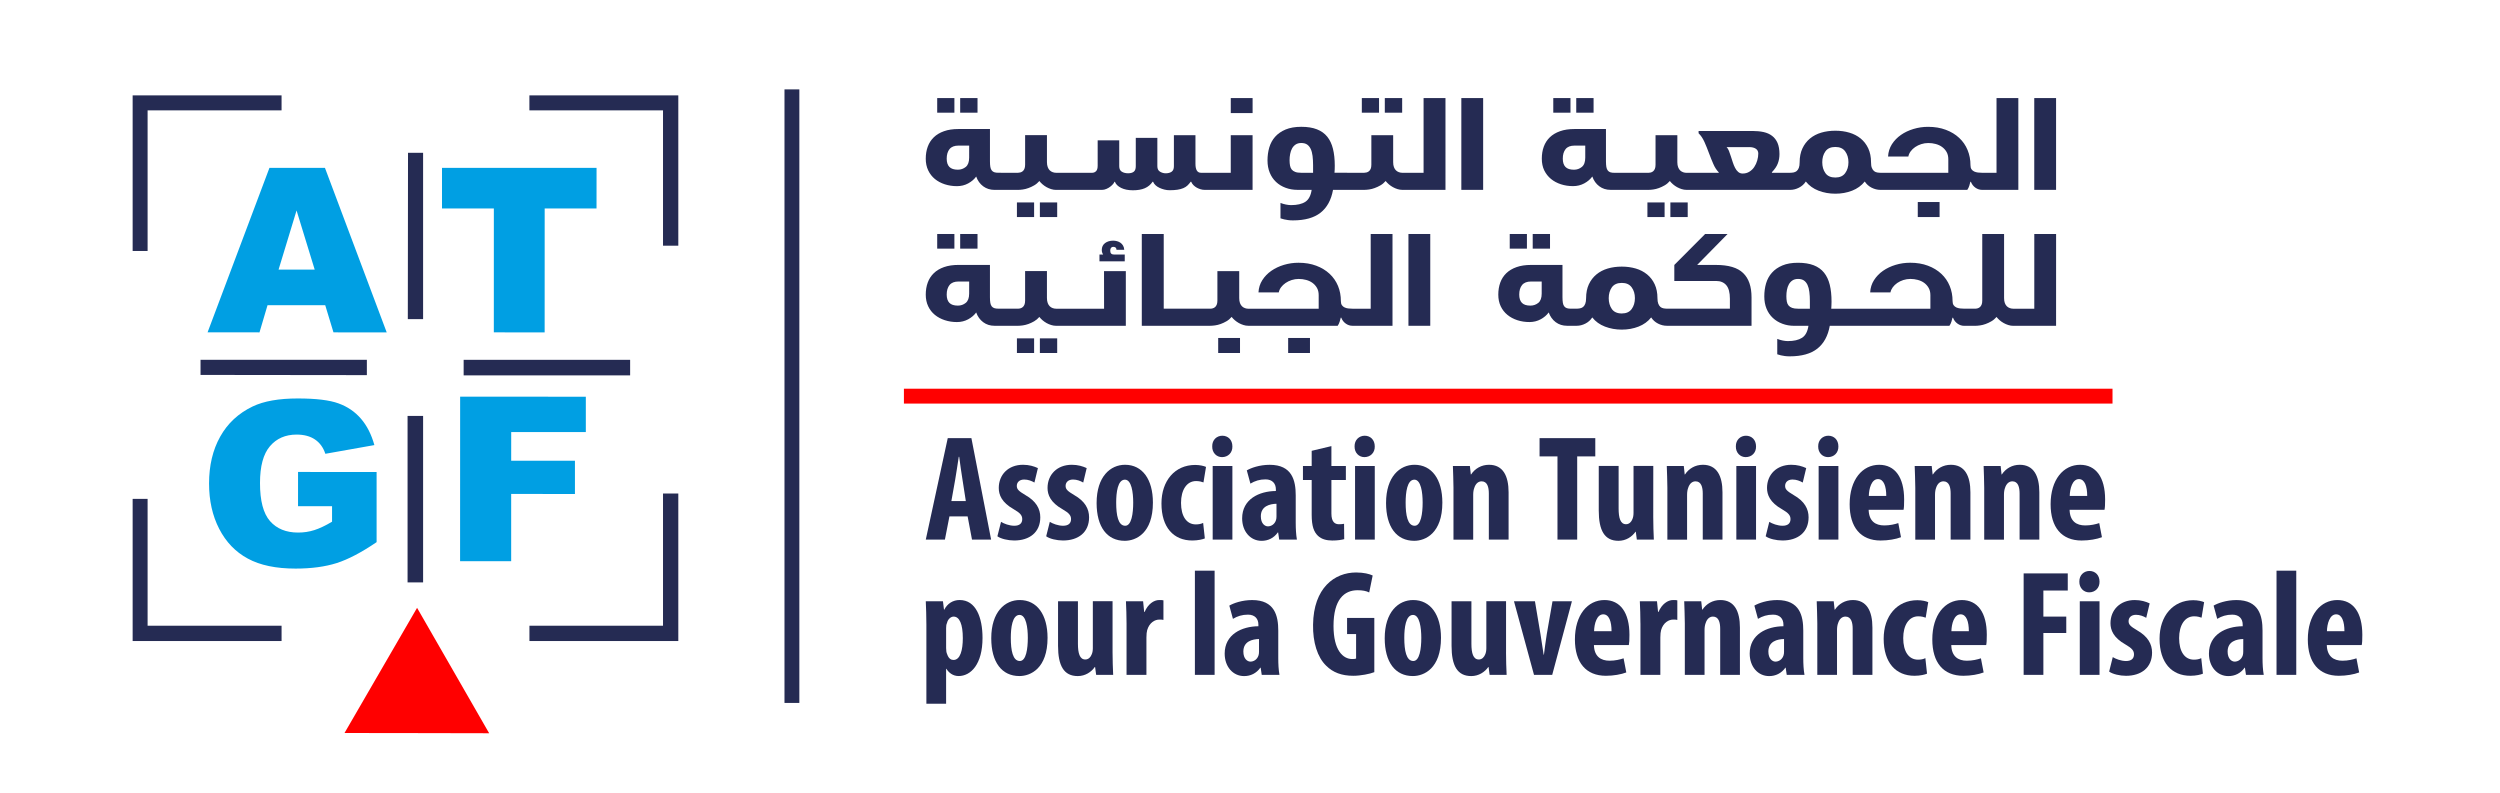 <?xml version="1.0" encoding="UTF-8"?> <!-- Generator: Adobe Illustrator 16.0.0, SVG Export Plug-In . SVG Version: 6.00 Build 0) --> <svg xmlns="http://www.w3.org/2000/svg" xmlns:xlink="http://www.w3.org/1999/xlink" id="Calque_1" x="0px" y="0px" width="386.405px" height="122.575px" viewBox="-31.846 -19.765 386.405 122.575" xml:space="preserve"> <rect x="-31.846" y="-20.765" fill="#FFFFFF" width="386.405" height="123.65"></rect> <g> <rect x="113.01" y="-4.607" fill="#252B53" width="2.658" height="2.26"></rect> <rect x="116.562" y="-4.607" fill="#252B53" width="2.679" height="2.26"></rect> <rect x="128.88" y="11.524" fill="#252B53" width="2.676" height="2.26"></rect> <rect x="125.331" y="11.524" fill="#252B53" width="2.657" height="2.26"></rect> <path fill="#252B53" d="M146.3,8.329h0.078c0.081,0.2,0.208,0.376,0.377,0.535c0.169,0.159,0.375,0.294,0.615,0.406 c0.236,0.111,0.493,0.203,0.764,0.268c0.272,0.067,0.537,0.099,0.805,0.099c0.476,0,0.879-0.03,1.22-0.081 c0.336-0.053,0.629-0.132,0.881-0.238c0.25-0.105,0.466-0.239,0.644-0.406c0.176-0.164,0.345-0.359,0.505-0.585h0.079 c0.082,0.2,0.197,0.372,0.351,0.527c0.152,0.152,0.321,0.28,0.514,0.388c0.191,0.104,0.389,0.188,0.594,0.246 c0.206,0.06,0.4,0.091,0.585,0.091h0.93c0.002,0,0.004,0,0.005,0h6.508V1.127h-3.373v5.814h-3.125 c-0.002,0-0.006-0.001-0.011-0.001h-1.466c-0.57,0-0.854-0.461-0.854-1.389V1.128h-3.332v4.801c0,0.398-0.114,0.679-0.347,0.845 c-0.231,0.163-0.54,0.247-0.922,0.247c-0.304,0-0.594-0.084-0.872-0.247c-0.277-0.166-0.417-0.447-0.417-0.845V1.543h-3.334v4.385 c0,0.399-0.1,0.679-0.305,0.844c-0.207,0.164-0.501,0.246-0.884,0.246c-0.384,0-0.71-0.084-0.972-0.246 c-0.266-0.166-0.396-0.449-0.396-0.844V1.922h-3.333V5.85c0,0.399-0.083,0.68-0.249,0.842c-0.166,0.165-0.368,0.249-0.605,0.249 h-1.289l0,0h-3.393l0,0l0,0h-0.892c-0.172,0-0.343-0.03-0.516-0.091c-0.171-0.06-0.323-0.153-0.457-0.279 c-0.132-0.124-0.237-0.292-0.316-0.505c-0.082-0.212-0.123-0.468-0.123-0.775V1.126h-3.373v4.565c0,0.262-0.037,0.479-0.11,0.646 c-0.072,0.165-0.165,0.289-0.278,0.375c-0.112,0.086-0.231,0.145-0.356,0.177c-0.125,0.032-0.241,0.05-0.348,0.05h-2.647 c-0.002,0-0.007-0.001-0.01-0.001h-0.358c-0.267,0-0.478-0.025-0.645-0.078c-0.166-0.052-0.3-0.146-0.405-0.28 c-0.106-0.133-0.178-0.314-0.219-0.542c-0.039-0.231-0.059-0.52-0.059-0.861v-5h-4.863c-0.859,0-1.606,0.109-2.241,0.338 c-0.637,0.224-1.162,0.539-1.577,0.941c-0.418,0.406-0.729,0.886-0.935,1.451c-0.205,0.562-0.307,1.179-0.307,1.854 c0,0.673,0.124,1.276,0.376,1.802c0.25,0.532,0.595,0.972,1.032,1.333c0.438,0.359,0.95,0.632,1.539,0.824 c0.588,0.19,1.214,0.286,1.873,0.286c0.636,0,1.214-0.141,1.737-0.425c0.521-0.283,0.936-0.639,1.239-1.061 c0.224,0.635,0.585,1.137,1.081,1.507c0.498,0.368,1.082,0.556,1.758,0.556h0.972l0,0l0,0h2.657c0.212,0,0.458-0.021,0.733-0.06 c0.278-0.037,0.566-0.112,0.864-0.22c0.298-0.104,0.595-0.245,0.894-0.417c0.298-0.171,0.565-0.397,0.805-0.674 c0.132,0.17,0.293,0.341,0.485,0.507c0.191,0.165,0.4,0.311,0.623,0.438c0.227,0.126,0.466,0.229,0.715,0.307 c0.252,0.078,0.502,0.12,0.752,0.12h0.893l0,0l0,0h3.393l0,0h2.776c0.25,0,0.493-0.048,0.722-0.151 c0.231-0.098,0.437-0.219,0.614-0.359c0.177-0.138,0.323-0.276,0.436-0.414c0.113-0.138,0.174-0.249,0.188-0.328h0.079 c0.145,0.383,0.466,0.698,0.961,0.945c0.498,0.244,1.103,0.367,1.816,0.367c0.738,0,1.354-0.104,1.844-0.318 C145.6,9.11,145.995,8.778,146.3,8.329z M117.949,4.597c0,0.675-0.175,1.154-0.525,1.44c-0.35,0.281-0.757,0.426-1.218,0.426 c-0.596,0-1.032-0.144-1.31-0.424c-0.278-0.286-0.418-0.713-0.418-1.282c0-0.62,0.146-1.114,0.437-1.477 c0.292-0.363,0.755-0.543,1.389-0.543h1.647L117.949,4.597L117.949,4.597L117.949,4.597z"></path> <rect x="158.385" y="-4.607" fill="#252B53" width="3.373" height="2.32"></rect> <rect x="178.64" y="-4.607" fill="#252B53" width="2.66" height="2.26"></rect> <rect x="182.193" y="-4.607" fill="#252B53" width="2.682" height="2.26"></rect> <path fill="#252B53" d="M188.185-4.607V6.941h-2.399h-0.019h-0.875c-0.171,0-0.343-0.03-0.517-0.091 c-0.171-0.06-0.32-0.153-0.455-0.279c-0.135-0.124-0.238-0.292-0.318-0.505c-0.083-0.213-0.118-0.468-0.118-0.775V1.127h-3.371 v4.564c0,0.264-0.034,0.479-0.106,0.647c-0.075,0.164-0.165,0.289-0.28,0.375c-0.116,0.086-0.236,0.145-0.356,0.177 c-0.127,0.032-0.241,0.049-0.35,0.049h-2.647c-0.004,0-0.006-0.001-0.012-0.001h-1.946c0.02-0.224,0.027-0.4,0.032-0.526 c0.009-0.124,0.011-0.313,0.011-0.565c0-0.991-0.093-1.862-0.279-2.608c-0.184-0.747-0.477-1.372-0.884-1.875 c-0.403-0.502-0.935-0.883-1.596-1.14c-0.661-0.26-1.465-0.389-2.42-0.389c-0.952,0-1.759,0.143-2.421,0.417 c-0.658,0.279-1.198,0.65-1.617,1.122c-0.416,0.468-0.714,1.017-0.903,1.646c-0.185,0.629-0.277,1.3-0.277,2.015 c0,0.704,0.117,1.333,0.348,1.896c0.231,0.562,0.555,1.038,0.971,1.428c0.417,0.393,0.909,0.692,1.478,0.902 c0.569,0.214,1.181,0.32,1.845,0.32h2.183c-0.134,0.898-0.464,1.518-0.986,1.854c-0.53,0.339-1.267,0.505-2.206,0.504 c-0.223,0-0.485-0.03-0.782-0.089c-0.299-0.059-0.58-0.143-0.845-0.248v2.38c0.173,0.053,0.359,0.106,0.56,0.161 c0.172,0.039,0.369,0.074,0.602,0.108c0.231,0.032,0.488,0.049,0.766,0.049c1.84,0,3.263-0.397,4.264-1.189 c1.007-0.794,1.647-1.968,1.929-3.53h2.179h0.003h2.66c0.214,0,0.455-0.022,0.733-0.06c0.276-0.037,0.566-0.111,0.858-0.22 c0.3-0.105,0.598-0.245,0.896-0.417c0.299-0.17,0.568-0.397,0.804-0.674c0.133,0.17,0.296,0.34,0.486,0.507 c0.189,0.165,0.401,0.311,0.626,0.437c0.224,0.127,0.463,0.229,0.712,0.307c0.253,0.08,0.506,0.12,0.752,0.12h0.877h0.018h5.777 V-4.607H188.185L188.185-4.607z M171.105,6.94h-1.826c-0.384,0-0.692-0.041-0.923-0.129c-0.23-0.085-0.411-0.207-0.545-0.365 c-0.13-0.159-0.219-0.362-0.267-0.605c-0.044-0.245-0.072-0.528-0.072-0.845c0-0.329,0.028-0.655,0.093-0.97 c0.059-0.32,0.158-0.602,0.297-0.854c0.14-0.25,0.322-0.453,0.556-0.605c0.234-0.152,0.519-0.229,0.861-0.229 c0.371,0,0.669,0.079,0.904,0.236c0.23,0.159,0.417,0.389,0.558,0.687c0.139,0.297,0.232,0.656,0.287,1.082 c0.049,0.421,0.079,0.897,0.079,1.428v1.17L171.105,6.94L171.105,6.94L171.105,6.94z"></path> <rect x="194.021" y="-4.607" fill="#252B53" width="3.371" height="14.187"></rect> <path fill="#252B53" d="M207.876,7.892c0.433,0.356,0.946,0.632,1.536,0.824c0.588,0.192,1.214,0.286,1.872,0.286 c0.638,0,1.213-0.142,1.735-0.424c0.524-0.283,0.938-0.638,1.246-1.062c0.22,0.637,0.581,1.139,1.078,1.509 c0.494,0.37,1.084,0.556,1.757,0.556h0.97c0,0,0,0,0.005,0l0,0h2.224h2.658c0.208,0,0.457-0.021,0.732-0.06 c0.276-0.038,0.564-0.111,0.863-0.22c0.297-0.108,0.592-0.244,0.891-0.417c0.303-0.172,0.564-0.399,0.806-0.674 c0.131,0.169,0.293,0.341,0.484,0.507c0.193,0.165,0.401,0.311,0.624,0.438c0.226,0.124,0.464,0.228,0.716,0.307 c0.251,0.08,0.502,0.119,0.755,0.119h0.893h14.625l0,0h0.004h0.516c0.446,0,0.895-0.112,1.335-0.338 c0.446-0.226,0.799-0.541,1.062-0.954c0.508,0.635,1.156,1.106,1.965,1.418c0.805,0.311,1.675,0.467,2.6,0.467 c0.924,0,1.788-0.154,2.59-0.467c0.796-0.312,1.451-0.785,1.955-1.418c0.264,0.411,0.615,0.727,1.058,0.954 c0.441,0.223,0.896,0.338,1.357,0.338h0.512c0.003,0,0.005,0.001,0.007,0.001h12.912c0.134-0.187,0.241-0.406,0.318-0.657 c0.082-0.251,0.135-0.45,0.159-0.594h0.082c0.146,0.383,0.377,0.687,0.695,0.911c0.319,0.223,0.662,0.339,1.031,0.339h0.418 c0.002,0,0.002,0,0.007,0h5.182V-4.607h-3.371V6.941h-1.837c-0.003,0-0.003,0-0.006,0h-0.395c-0.211,0-0.42-0.013-0.634-0.039 c-0.215-0.025-0.404-0.081-0.578-0.159c-0.168-0.077-0.309-0.194-0.416-0.344c-0.106-0.153-0.159-0.361-0.159-0.625 c0-0.846-0.149-1.631-0.449-2.351c-0.294-0.722-0.729-1.346-1.298-1.875c-0.568-0.53-1.254-0.947-2.063-1.25 c-0.806-0.304-1.721-0.46-2.741-0.46c-0.777,0-1.53,0.11-2.26,0.331c-0.725,0.219-1.377,0.527-1.941,0.923 c-0.568,0.398-1.031,0.878-1.393,1.437c-0.354,0.564-0.555,1.194-0.594,1.895h3.136c0.053-0.279,0.169-0.542,0.357-0.794 c0.184-0.253,0.416-0.472,0.695-0.664c0.281-0.192,0.594-0.344,0.945-0.456c0.348-0.112,0.711-0.169,1.079-0.169 c0.397,0,0.78,0.047,1.153,0.149c0.37,0.099,0.702,0.252,0.981,0.457c0.284,0.206,0.517,0.462,0.698,0.775 c0.177,0.311,0.268,0.685,0.268,1.121v2.101h-9.98l0,0l0,0h-0.377c-0.222,0-0.434-0.017-0.623-0.048 c-0.192-0.033-0.359-0.104-0.497-0.219c-0.14-0.114-0.251-0.278-0.34-0.497c-0.09-0.217-0.126-0.505-0.126-0.862 c0-0.821-0.146-1.534-0.427-2.144c-0.285-0.609-0.674-1.117-1.171-1.529c-0.5-0.407-1.085-0.713-1.757-0.91 c-0.676-0.2-1.395-0.297-2.162-0.297c-0.777,0-1.505,0.098-2.176,0.297c-0.666,0.197-1.25,0.501-1.745,0.91 c-0.493,0.41-0.882,0.918-1.167,1.529c-0.285,0.609-0.429,1.322-0.429,2.144c0,0.356-0.04,0.645-0.126,0.862 c-0.087,0.219-0.201,0.383-0.338,0.497c-0.138,0.111-0.309,0.183-0.506,0.219c-0.199,0.031-0.405,0.048-0.617,0.048h-0.368 c-0.002,0-0.006-0.001-0.008-0.001h-2.323V6.847c0.446-0.462,0.758-0.918,0.919-1.367c0.17-0.45,0.249-0.927,0.249-1.43 c0-0.687-0.102-1.256-0.297-1.717c-0.199-0.456-0.479-0.824-0.846-1.1c-0.363-0.277-0.801-0.474-1.307-0.586 c-0.512-0.111-1.075-0.167-1.697-0.167h-8.354v0.354c0.358,0.344,0.655,0.789,0.904,1.341c0.24,0.547,0.478,1.117,0.691,1.706 c0.22,0.589,0.445,1.151,0.678,1.686c0.23,0.536,0.511,0.97,0.843,1.301v0.077h-4.089c-0.008,0-0.008,0.001-0.013,0.001h-0.886 c-0.171,0-0.343-0.029-0.519-0.091c-0.17-0.06-0.323-0.153-0.457-0.278c-0.131-0.125-0.232-0.292-0.316-0.506 c-0.077-0.212-0.12-0.468-0.12-0.774V1.134h-3.371v4.565c0,0.265-0.035,0.479-0.108,0.646c-0.074,0.163-0.164,0.289-0.279,0.376 c-0.111,0.085-0.232,0.144-0.355,0.177c-0.125,0.031-0.237,0.048-0.348,0.048h-2.656h-2.216c-0.007,0-0.01-0.001-0.012-0.001h-0.36 c-0.264,0-0.475-0.024-0.643-0.077c-0.166-0.054-0.3-0.146-0.405-0.28c-0.104-0.134-0.178-0.313-0.221-0.543 c-0.037-0.231-0.06-0.519-0.06-0.862V0.177h-4.859c-0.857,0-1.605,0.109-2.24,0.338c-0.638,0.225-1.162,0.539-1.579,0.941 c-0.419,0.406-0.727,0.886-0.933,1.451c-0.207,0.562-0.304,1.179-0.304,1.855c0,0.673,0.123,1.276,0.374,1.802 C207.094,7.093,207.439,7.533,207.876,7.892z M250.291,3.635c0.323-0.456,0.837-0.685,1.535-0.685c0.69,0,1.197,0.227,1.527,0.685 c0.333,0.458,0.501,1.016,0.501,1.677c0,0.661-0.168,1.221-0.501,1.676c-0.33,0.458-0.84,0.685-1.527,0.685 c-0.702,0-1.212-0.227-1.535-0.685c-0.324-0.455-0.485-1.015-0.485-1.676C249.805,4.651,249.966,4.093,250.291,3.635z M238.514,2.971c0.436,0,0.778,0.088,1.03,0.257c0.252,0.173,0.374,0.418,0.374,0.735c0,0.343-0.051,0.703-0.159,1.07 c-0.103,0.372-0.26,0.708-0.459,1.005c-0.193,0.298-0.444,0.54-0.756,0.734c-0.304,0.192-0.649,0.285-1.047,0.285 c-0.267,0-0.494-0.083-0.684-0.246c-0.191-0.165-0.356-0.376-0.485-0.636c-0.134-0.257-0.249-0.541-0.352-0.854 c-0.096-0.31-0.199-0.616-0.297-0.92s-0.197-0.587-0.295-0.843c-0.102-0.257-0.224-0.451-0.369-0.586h3.499L238.514,2.971 L238.514,2.971z M210.137,3.281c0.289-0.363,0.753-0.543,1.387-0.543h1.65V4.6c0,0.675-0.176,1.154-0.531,1.441 c-0.346,0.28-0.753,0.425-1.216,0.425c-0.594,0-1.032-0.141-1.307-0.424c-0.28-0.285-0.418-0.713-0.418-1.281 C209.699,4.137,209.845,3.643,210.137,3.281z"></path> <rect x="208.232" y="-4.607" fill="#252B53" width="2.659" height="2.26"></rect> <rect x="211.782" y="-4.607" fill="#252B53" width="2.678" height="2.26"></rect> <rect x="226.331" y="11.524" fill="#252B53" width="2.678" height="2.26"></rect> <rect x="222.782" y="11.524" fill="#252B53" width="2.655" height="2.26"></rect> <rect x="264.568" y="11.461" fill="#252B53" width="3.371" height="2.322"></rect> <rect x="282.573" y="-4.607" fill="#252B53" width="3.372" height="14.187"></rect> <rect x="116.562" y="16.401" fill="#252B53" width="2.679" height="2.264"></rect> <rect x="113.01" y="16.401" fill="#252B53" width="2.658" height="2.264"></rect> <rect x="125.331" y="32.533" fill="#252B53" width="2.657" height="2.262"></rect> <rect x="128.88" y="32.533" fill="#252B53" width="2.676" height="2.262"></rect> <path fill="#252B53" d="M138.802,27.949h-3.134l0,0h-3.392l0,0l0,0h-0.894c-0.171,0-0.343-0.03-0.516-0.09 c-0.171-0.059-0.321-0.153-0.456-0.28c-0.132-0.123-0.237-0.295-0.317-0.507c-0.08-0.211-0.122-0.468-0.122-0.774v-4.166h-3.374 v4.565c0,0.264-0.037,0.48-0.109,0.645c-0.072,0.168-0.165,0.292-0.278,0.376c-0.113,0.087-0.231,0.147-0.355,0.178 c-0.127,0.034-0.241,0.048-0.35,0.048h-2.657l0,0l0,0h-0.357c-0.267,0-0.479-0.026-0.645-0.077 c-0.167-0.053-0.301-0.15-0.407-0.279c-0.106-0.132-0.178-0.314-0.219-0.547c-0.039-0.23-0.058-0.518-0.058-0.86v-5h-4.862 c-0.859,0-1.605,0.112-2.242,0.338c-0.636,0.226-1.162,0.539-1.576,0.943c-0.419,0.405-0.729,0.884-0.935,1.449 c-0.205,0.562-0.307,1.183-0.307,1.857c0,0.673,0.124,1.275,0.375,1.802c0.25,0.529,0.596,0.973,1.033,1.329 c0.438,0.359,0.95,0.633,1.538,0.825c0.588,0.193,1.213,0.289,1.873,0.289c0.636,0,1.215-0.144,1.737-0.427 c0.521-0.283,0.936-0.639,1.239-1.06c0.224,0.633,0.585,1.134,1.082,1.506c0.497,0.372,1.082,0.557,1.757,0.557h0.971l0,0l0,0 h2.657c0.213,0,0.459-0.022,0.734-0.06c0.278-0.037,0.566-0.11,0.864-0.217s0.595-0.245,0.894-0.417 c0.298-0.173,0.564-0.397,0.804-0.675c0.133,0.169,0.294,0.344,0.485,0.506c0.192,0.166,0.402,0.31,0.625,0.438 c0.225,0.123,0.464,0.228,0.715,0.304c0.252,0.082,0.502,0.121,0.751,0.121h0.892l0,0l0,0h3.385c0.003,0,0.004,0.001,0.007,0.001 h6.506v-8.452h-3.371L138.802,27.949L138.802,27.949L138.802,27.949z M117.949,25.609c0,0.674-0.175,1.153-0.525,1.439 c-0.35,0.282-0.757,0.423-1.218,0.423c-0.596,0-1.032-0.139-1.31-0.423c-0.278-0.284-0.418-0.713-0.418-1.278 c0-0.624,0.146-1.115,0.437-1.478c0.292-0.364,0.755-0.545,1.389-0.545h1.647L117.949,25.609L117.949,25.609L117.949,25.609z"></path> <path fill="#252B53" d="M138.089,19.576v1.051h3.908v-1.051h-1.667c-0.385,0-0.576-0.198-0.576-0.596 c0-0.197,0.043-0.344,0.129-0.445c0.083-0.098,0.195-0.148,0.326-0.148c0.146,0,0.263,0.032,0.357,0.098 c0.094,0.068,0.147,0.187,0.159,0.358h1.194c-0.018-0.25-0.074-0.466-0.182-0.645c-0.104-0.176-0.237-0.326-0.394-0.436 c-0.163-0.113-0.339-0.197-0.535-0.249c-0.2-0.053-0.398-0.082-0.597-0.082c-0.501,0-0.921,0.126-1.257,0.376 c-0.337,0.254-0.507,0.609-0.507,1.074c0,0.144,0.024,0.281,0.067,0.406c0.047,0.124,0.089,0.211,0.129,0.249v0.037h-0.556V19.576 L138.089,19.576z"></path> <rect x="156.44" y="32.473" fill="#252B53" width="3.373" height="2.322"></rect> <rect x="167.254" y="32.473" fill="#252B53" width="3.372" height="2.322"></rect> <path fill="#252B53" d="M180.008,27.949h-2.399h-0.021h-0.399c-0.212,0-0.42-0.012-0.635-0.037 c-0.21-0.025-0.405-0.079-0.574-0.159c-0.172-0.08-0.312-0.193-0.418-0.346c-0.105-0.153-0.158-0.359-0.158-0.625 c0-0.847-0.147-1.632-0.444-2.352c-0.3-0.718-0.731-1.346-1.302-1.875c-0.57-0.529-1.253-0.947-2.063-1.25 c-0.805-0.305-1.723-0.459-2.741-0.459c-0.779,0-1.529,0.11-2.26,0.327c-0.729,0.219-1.379,0.529-1.948,0.925 c-0.568,0.396-1.029,0.876-1.387,1.437c-0.361,0.564-0.558,1.194-0.593,1.898h3.135c0.054-0.281,0.17-0.542,0.353-0.795 c0.187-0.251,0.423-0.471,0.7-0.665c0.276-0.189,0.591-0.343,0.942-0.455c0.351-0.112,0.713-0.169,1.082-0.169 c0.398,0,0.777,0.048,1.152,0.15c0.368,0.099,0.696,0.25,0.979,0.456c0.284,0.205,0.517,0.464,0.696,0.776 c0.177,0.311,0.267,0.685,0.267,1.121v2.101h-9.978h-0.896c-0.172,0-0.341-0.03-0.516-0.09c-0.172-0.059-0.323-0.153-0.457-0.279 c-0.13-0.124-0.237-0.294-0.319-0.508c-0.078-0.212-0.116-0.467-0.116-0.773v-4.166h-3.373v4.564c0,0.263-0.038,0.479-0.11,0.643 c-0.072,0.168-0.167,0.293-0.276,0.376c-0.114,0.088-0.233,0.147-0.36,0.178c-0.124,0.034-0.238,0.048-0.345,0.048h-2.66h-3.393 h-1.151V16.401h-3.39v14.186h4.543h3.391h0.002h2.658c0.21,0,0.456-0.02,0.734-0.06c0.277-0.036,0.566-0.109,0.862-0.217 c0.297-0.105,0.594-0.245,0.892-0.417c0.3-0.171,0.565-0.398,0.804-0.676c0.134,0.172,0.295,0.344,0.488,0.509 c0.192,0.164,0.401,0.309,0.623,0.437c0.227,0.125,0.465,0.229,0.714,0.304c0.251,0.082,0.502,0.12,0.754,0.12h0.886 c0.003,0,0.006,0.001,0.009,0.001h12.917c0.133-0.187,0.234-0.402,0.313-0.656c0.083-0.25,0.136-0.449,0.163-0.594h0.078 c0.147,0.382,0.375,0.687,0.697,0.911c0.317,0.226,0.658,0.339,1.03,0.339h0.396h0.021h5.776V16.403h-3.371V27.95L180.008,27.949 L180.008,27.949L180.008,27.949z"></path> <rect x="185.846" y="16.401" fill="#252B53" width="3.372" height="14.188"></rect> <rect x="205.053" y="16.401" fill="#252B53" width="2.675" height="2.264"></rect> <rect x="201.501" y="16.401" fill="#252B53" width="2.657" height="2.264"></rect> <path fill="#252B53" d="M233.387,21.185h-2.918l4.701-4.782h-3.468l-4.763,4.782v2.478h6.468c0.67,0,1.197,0.22,1.567,0.655 c0.37,0.438,0.556,1.131,0.556,2.083v1.547h-9.227h-0.02h-0.357c-0.225,0-0.433-0.016-0.625-0.048 c-0.191-0.031-0.36-0.104-0.501-0.217c-0.136-0.112-0.246-0.28-0.336-0.498c-0.087-0.219-0.13-0.507-0.13-0.862 c0-0.819-0.143-1.534-0.425-2.143c-0.28-0.61-0.673-1.118-1.171-1.529c-0.497-0.406-1.081-0.715-1.753-0.912 c-0.676-0.197-1.397-0.296-2.164-0.296c-0.779,0-1.506,0.098-2.174,0.296c-0.669,0.198-1.251,0.504-1.744,0.912 c-0.494,0.409-0.887,0.918-1.172,1.529c-0.28,0.607-0.426,1.323-0.426,2.143c0,0.355-0.044,0.643-0.129,0.862 c-0.086,0.218-0.196,0.384-0.337,0.498c-0.135,0.108-0.308,0.182-0.503,0.217c-0.202,0.034-0.407,0.048-0.617,0.048h-0.377h-0.358 c-0.265,0-0.479-0.026-0.645-0.078c-0.168-0.053-0.302-0.151-0.406-0.28c-0.109-0.132-0.18-0.314-0.22-0.544 c-0.037-0.232-0.06-0.52-0.06-0.863v-5h-4.862c-0.858,0-1.604,0.112-2.239,0.338c-0.638,0.226-1.163,0.539-1.581,0.942 c-0.417,0.406-0.725,0.883-0.932,1.448c-0.204,0.563-0.306,1.183-0.306,1.857c0,0.673,0.123,1.276,0.374,1.802 c0.252,0.529,0.598,0.972,1.036,1.329c0.435,0.359,0.944,0.633,1.534,0.826c0.588,0.192,1.214,0.287,1.876,0.287 c0.634,0,1.213-0.144,1.73-0.427c0.526-0.283,0.938-0.639,1.243-1.06c0.225,0.633,0.586,1.134,1.08,1.506 c0.5,0.372,1.084,0.557,1.759,0.557h0.974h0.517c0.447,0,0.896-0.109,1.34-0.338c0.442-0.226,0.797-0.541,1.061-0.953 c0.5,0.636,1.153,1.107,1.964,1.418c0.81,0.311,1.672,0.467,2.598,0.467c0.928,0,1.793-0.155,2.591-0.467 c0.8-0.312,1.452-0.782,1.954-1.418c0.266,0.411,0.615,0.726,1.06,0.953c0.442,0.226,0.898,0.338,1.359,0.338h0.485 c0.007,0,0.007,0.001,0.01,0.001h12.598v-4.387c0-1.679-0.43-2.935-1.3-3.767C236.715,21.6,235.317,21.185,233.387,21.185z M206.441,25.609c0,0.674-0.175,1.153-0.522,1.439c-0.354,0.282-0.762,0.423-1.222,0.423c-0.594,0-1.033-0.139-1.31-0.423 c-0.277-0.284-0.418-0.713-0.418-1.278c0-0.624,0.146-1.115,0.438-1.478s0.754-0.545,1.387-0.545h1.648L206.441,25.609 L206.441,25.609z M220.349,28c-0.33,0.455-0.836,0.685-1.526,0.685c-0.701,0-1.215-0.23-1.539-0.685 c-0.318-0.457-0.483-1.016-0.483-1.679c0-0.662,0.166-1.221,0.483-1.675c0.324-0.456,0.84-0.685,1.539-0.685 c0.69,0,1.196,0.229,1.526,0.685c0.333,0.455,0.5,1.014,0.5,1.675C220.848,26.985,220.682,27.544,220.349,28z"></path> <path fill="#252B53" d="M282.573,27.949h-2.4h-0.021h-0.837c-0.167,0-0.345-0.03-0.514-0.09c-0.172-0.059-0.323-0.153-0.458-0.278 c-0.132-0.125-0.237-0.297-0.319-0.508c-0.078-0.21-0.116-0.467-0.116-0.773v-9.9h-3.373v10.297c0,0.265-0.033,0.48-0.108,0.645 c-0.074,0.168-0.167,0.293-0.276,0.376c-0.114,0.089-0.234,0.147-0.356,0.178c-0.127,0.035-0.244,0.048-0.35,0.048h-1.29h-0.002 l0,0h-0.415c-0.215,0-0.423-0.011-0.635-0.038c-0.215-0.024-0.406-0.079-0.58-0.157c-0.171-0.08-0.307-0.193-0.415-0.347 c-0.104-0.153-0.16-0.359-0.16-0.626c0-0.844-0.15-1.631-0.447-2.349c-0.296-0.718-0.728-1.346-1.298-1.875 c-0.567-0.529-1.255-0.947-2.064-1.25c-0.807-0.305-1.719-0.459-2.739-0.459c-0.777,0-1.533,0.108-2.26,0.327 c-0.729,0.219-1.375,0.528-1.945,0.924c-0.568,0.398-1.03,0.878-1.389,1.438c-0.36,0.562-0.556,1.194-0.594,1.898h3.133 c0.056-0.283,0.175-0.542,0.36-0.796c0.183-0.25,0.417-0.469,0.694-0.664c0.281-0.191,0.591-0.343,0.942-0.455 c0.354-0.111,0.713-0.169,1.084-0.169c0.396,0,0.778,0.048,1.15,0.151c0.371,0.1,0.699,0.25,0.983,0.456 c0.28,0.205,0.513,0.464,0.691,0.775c0.178,0.311,0.271,0.685,0.271,1.12v2.102h-9.981h-3.393l0,0l0,0h-1.947 c0.014-0.227,0.023-0.4,0.028-0.527c0.013-0.123,0.015-0.313,0.015-0.564c0-0.991-0.092-1.863-0.275-2.608 c-0.186-0.75-0.483-1.374-0.884-1.875c-0.405-0.504-0.937-0.883-1.598-1.143c-0.662-0.255-1.47-0.386-2.42-0.386 c-0.955,0-1.761,0.138-2.421,0.417c-0.661,0.279-1.2,0.651-1.616,1.123c-0.418,0.466-0.717,1.016-0.905,1.645 c-0.183,0.63-0.274,1.301-0.274,2.015c0,0.702,0.113,1.333,0.345,1.895c0.23,0.564,0.556,1.039,0.974,1.429 c0.415,0.389,0.909,0.691,1.478,0.902c0.565,0.214,1.183,0.32,1.842,0.32h2.185c-0.135,0.898-0.465,1.519-0.995,1.854 c-0.528,0.338-1.26,0.507-2.198,0.506c-0.227,0-0.488-0.031-0.785-0.088c-0.297-0.061-0.575-0.144-0.842-0.25v2.379 c0.165,0.055,0.356,0.108,0.555,0.16c0.172,0.039,0.373,0.077,0.605,0.109c0.228,0.032,0.482,0.047,0.764,0.047 c1.84,0,3.262-0.396,4.269-1.188c1.002-0.792,1.646-1.97,1.924-3.531h2.184l0,0l0,0h3.38c0.008,0,0.008,0.001,0.011,0.001h12.918 c0.133-0.187,0.235-0.404,0.316-0.656c0.081-0.25,0.134-0.448,0.158-0.593h0.084c0.143,0.383,0.373,0.687,0.693,0.911 c0.314,0.226,0.662,0.339,1.03,0.339h0.417c0.004,0,0.004-0.001,0.009-0.001h1.284c0.211,0,0.451-0.022,0.729-0.06 c0.278-0.037,0.568-0.11,0.864-0.217c0.298-0.105,0.593-0.244,0.892-0.417c0.302-0.171,0.567-0.397,0.808-0.675 c0.129,0.169,0.296,0.344,0.483,0.507c0.19,0.166,0.398,0.311,0.628,0.437c0.225,0.125,0.458,0.228,0.711,0.304 c0.251,0.083,0.505,0.121,0.754,0.121h0.827c0.007,0,0.007,0.001,0.012,0.001h5.787V16.406h-3.371V27.95L282.573,27.949 L282.573,27.949L282.573,27.949z M247.889,27.949h-1.827c-0.38,0-0.688-0.042-0.918-0.128c-0.233-0.084-0.412-0.208-0.547-0.368 c-0.132-0.158-0.222-0.36-0.268-0.603c-0.046-0.247-0.07-0.527-0.07-0.843c0-0.329,0.028-0.656,0.089-0.971 c0.061-0.321,0.159-0.603,0.298-0.854c0.139-0.25,0.323-0.454,0.556-0.605c0.234-0.152,0.518-0.229,0.865-0.229 c0.37,0,0.667,0.081,0.903,0.237c0.231,0.161,0.415,0.387,0.556,0.686c0.138,0.299,0.234,0.658,0.285,1.081 c0.053,0.426,0.08,0.902,0.08,1.43v1.17h-0.003L247.889,27.949L247.889,27.949z"></path> </g> <g> <g> <g> <path fill="#252B53" d="M111.337,76.767c0-1.368-0.048-2.531-0.093-3.603h2.653l0.161,1.3h0.048 c0.466-0.93,1.328-1.489,2.372-1.489c2.512,0,3.536,2.701,3.536,5.865c0,4.046-1.792,5.886-3.699,5.886 c-0.931,0-1.559-0.584-1.884-1.115h-0.046v5.396h-3.048V76.767L111.337,76.767z M114.386,80.374c0,0.397,0.046,0.746,0.163,0.979 c0.232,0.703,0.627,0.887,0.978,0.887c1.069,0,1.442-1.583,1.442-3.371c0-2.164-0.512-3.332-1.42-3.332 c-0.466,0-0.907,0.441-1.022,0.979c-0.117,0.236-0.139,0.538-0.139,0.815v3.041h-0.001V80.374L114.386,80.374z"></path> <path fill="#252B53" d="M130.066,78.817c0,4.745-2.629,5.909-4.353,5.909c-2.719,0-4.348-2.138-4.348-5.838 c0-4.096,2.137-5.911,4.396-5.911C128.436,72.977,130.066,75.234,130.066,78.817z M124.386,78.817 c0,1.953,0.304,3.584,1.396,3.584c0.98,0,1.234-1.907,1.234-3.584c0-1.559-0.254-3.539-1.28-3.539 C124.622,75.279,124.386,77.259,124.386,78.817z"></path> <path fill="#252B53" d="M140.113,81.075c0,1.21,0.047,2.397,0.093,3.464h-2.629l-0.163-1.209h-0.048 c-0.533,0.767-1.466,1.4-2.628,1.4c-2.164,0-3.05-1.606-3.05-4.681v-6.885h3.073v6.562c0,1.485,0.278,2.441,1.14,2.441 c0.512,0,0.841-0.396,0.977-0.767c0.117-0.232,0.187-0.584,0.187-0.976v-7.265h3.049L140.113,81.075L140.113,81.075z"></path> <path fill="#252B53" d="M142.275,76.584c0-1.141-0.045-2.372-0.093-3.418h2.653L145,74.817h0.07 c0.511-1.21,1.419-1.84,2.256-1.84c0.304,0,0.466,0,0.651,0.047v3.024c-0.185-0.048-0.395-0.048-0.651-0.048 c-0.651,0-1.514,0.441-1.862,1.629c-0.072,0.255-0.116,0.652-0.116,1.141v5.771h-3.073L142.275,76.584L142.275,76.584z"></path> <path fill="#252B53" d="M152.839,68.44h3.047v16.103h-3.047V68.44z"></path> <path fill="#252B53" d="M163.17,84.543l-0.165-1.115h-0.044c-0.629,0.884-1.515,1.305-2.514,1.305 c-1.724,0-3.004-1.447-3.004-3.471c0-2.977,2.63-4.208,5.21-4.234v-0.259c0-0.883-0.532-1.533-1.604-1.533 c-0.906,0-1.653,0.237-2.329,0.651l-0.559-2.046c0.628-0.371,1.956-0.859,3.537-0.859c3.469,0,4.028,2.422,4.028,4.723v4.238 c0,0.905,0.045,1.837,0.185,2.603L163.17,84.543L163.17,84.543z M162.75,79.003c-1.024,0.025-2.42,0.349-2.42,1.936 c0,1.134,0.63,1.556,1.095,1.556c0.488,0,1.047-0.305,1.253-0.978c0.05-0.165,0.071-0.346,0.071-0.532V79.003L162.75,79.003z"></path> <path fill="#252B53" d="M180.573,84.124c-0.678,0.278-2.119,0.561-3.258,0.561c-1.793,0-3.144-0.514-4.188-1.56 c-1.353-1.304-2.071-3.631-2.024-6.331c0.069-5.702,3.324-8.076,6.654-8.076c1.183,0,2.069,0.231,2.56,0.467l-0.536,2.622 c-0.442-0.228-1.024-0.346-1.791-0.346c-2.069,0-3.725,1.421-3.725,5.522c0,3.764,1.466,5.114,2.886,5.114 c0.282,0,0.488-0.025,0.604-0.071v-3.793h-1.394v-2.485h4.21v8.376H180.573z"></path> <path fill="#252B53" d="M190.877,78.817c0,4.745-2.628,5.909-4.349,5.909c-2.723,0-4.35-2.138-4.35-5.838 c0-4.096,2.138-5.911,4.396-5.911C189.249,72.977,190.877,75.234,190.877,78.817z M185.204,78.817 c0,1.953,0.301,3.584,1.396,3.584c0.978,0,1.233-1.907,1.233-3.584c0-1.559-0.258-3.539-1.279-3.539 C185.433,75.279,185.204,77.259,185.204,78.817z"></path> <path fill="#252B53" d="M200.929,81.075c0,1.21,0.043,2.397,0.092,3.464h-2.628l-0.163-1.209h-0.044 c-0.536,0.767-1.468,1.4-2.629,1.4c-2.162,0-3.047-1.606-3.047-4.681v-6.885h3.068v6.562c0,1.485,0.282,2.441,1.145,2.441 c0.511,0,0.837-0.396,0.978-0.767c0.114-0.232,0.185-0.584,0.185-0.976v-7.265h3.047v7.915L200.929,81.075L200.929,81.075z"></path> <path fill="#252B53" d="M205.398,73.166l0.854,5.071c0.166,1.024,0.324,2.046,0.491,3.191h0.042 c0.141-1.167,0.283-2.117,0.444-3.191l0.884-5.071h3.001l-3.047,11.377h-2.814l-3.096-11.377H205.398z"></path> <path fill="#252B53" d="M214.514,79.938c0.044,1.764,1.07,2.418,2.42,2.418c0.858,0,1.629-0.188,2.165-0.37l0.419,2.184 c-0.794,0.303-1.979,0.516-3.145,0.516c-3.096,0-4.796-2.053-4.796-5.612c0-3.82,1.98-6.095,4.565-6.095 c2.444,0,3.863,1.931,3.863,5.375c0,0.812-0.028,1.259-0.094,1.581h-5.398V79.938L214.514,79.938z M217.238,77.794 c0-1.465-0.372-2.607-1.282-2.607c-0.999,0-1.395,1.467-1.417,2.607H217.238z"></path> <path fill="#252B53" d="M221.702,76.584c0-1.141-0.046-2.372-0.092-3.418h2.651l0.164,1.651h0.068 c0.515-1.21,1.422-1.84,2.257-1.84c0.304,0,0.468,0,0.654,0.047v3.024c-0.184-0.048-0.396-0.048-0.654-0.048 c-0.647,0-1.512,0.441-1.856,1.629c-0.07,0.255-0.115,0.652-0.115,1.141v5.771h-3.074v-7.958H221.702z"></path> <path fill="#252B53" d="M228.563,76.584c0-1.257-0.071-2.348-0.094-3.418h2.632l0.141,1.3h0.042 c0.607-0.907,1.586-1.488,2.77-1.488c2.168,0,3.025,1.722,3.025,4.262v7.303h-3.049v-7.12c0-0.978-0.232-1.887-1.116-1.887 c-0.511,0-0.93,0.348-1.14,1.025c-0.092,0.232-0.163,0.605-0.163,1.048v6.934h-3.047L228.563,76.584L228.563,76.584 L228.563,76.584z"></path> <path fill="#252B53" d="M244.316,84.543l-0.165-1.115h-0.041c-0.63,0.884-1.515,1.305-2.515,1.305 c-1.724,0-3.003-1.447-3.003-3.471c0-2.977,2.628-4.208,5.213-4.234v-0.259c0-0.883-0.537-1.533-1.606-1.533 c-0.907,0-1.65,0.237-2.329,0.651l-0.556-2.046c0.626-0.371,1.95-0.859,3.534-0.859c3.466,0,4.024,2.422,4.024,4.723v4.238 c0,0.905,0.048,1.837,0.188,2.603L244.316,84.543L244.316,84.543z M243.897,79.003c-1.026,0.025-2.419,0.349-2.419,1.936 c0,1.134,0.631,1.556,1.093,1.556c0.49,0,1.05-0.305,1.256-0.978c0.05-0.165,0.072-0.346,0.072-0.532v-1.981H243.897z"></path> <path fill="#252B53" d="M249.04,76.584c0-1.257-0.07-2.348-0.092-3.418h2.628l0.141,1.3h0.044 c0.603-0.907,1.585-1.488,2.77-1.488c2.16,0,3.026,1.722,3.026,4.262v7.303h-3.051v-7.12c0-0.978-0.23-1.887-1.116-1.887 c-0.514,0-0.93,0.348-1.142,1.025c-0.091,0.232-0.163,0.605-0.163,1.048v6.934h-3.047L249.04,76.584L249.04,76.584L249.04,76.584 z"></path> <path fill="#252B53" d="M266,84.358c-0.302,0.141-1.067,0.327-1.931,0.327c-2.886,0-4.771-2.003-4.771-5.729 c0-3.512,2.069-5.953,5.215-5.953c0.717,0,1.371,0.158,1.673,0.307l-0.394,2.393c-0.258-0.092-0.632-0.21-1.146-0.21 c-1.463,0-2.326,1.394-2.326,3.375c0,2.07,0.858,3.325,2.278,3.325c0.444,0,0.818-0.064,1.144-0.234L266,84.358z"></path> <path fill="#252B53" d="M269.746,79.938c0.045,1.764,1.065,2.418,2.419,2.418c0.855,0,1.627-0.188,2.163-0.37l0.42,2.184 c-0.789,0.303-1.977,0.516-3.146,0.516c-3.093,0-4.788-2.053-4.788-5.612c0-3.82,1.975-6.095,4.559-6.095 c2.445,0,3.864,1.931,3.864,5.375c0,0.812-0.025,1.259-0.095,1.581h-5.397L269.746,79.938L269.746,79.938z M272.463,77.794 c0-1.465-0.369-2.607-1.277-2.607c-1,0-1.396,1.467-1.42,2.607H272.463z"></path> <path fill="#252B53" d="M280.933,68.857h6.818v2.651h-3.77v4.028h3.539v2.536h-3.539v6.469h-3.049V68.857L280.933,68.857z"></path> <path fill="#252B53" d="M292.661,70.137c0.023,0.976-0.677,1.654-1.604,1.654c-0.838,0-1.534-0.679-1.515-1.654 c-0.021-1.024,0.723-1.653,1.559-1.653C291.983,68.484,292.661,69.114,292.661,70.137z M289.61,84.543V73.166h3.051v11.377 H289.61z"></path> <path fill="#252B53" d="M294.707,81.8c0.442,0.276,1.279,0.603,2.051,0.603c0.789,0,1.23-0.349,1.23-1.025 c0-0.582-0.322-0.953-1.325-1.535c-1.861-1.047-2.309-2.232-2.309-3.279c0-2.047,1.474-3.584,3.756-3.584 c0.95,0,1.696,0.233,2.303,0.516l-0.534,2.231c-0.446-0.258-0.98-0.466-1.587-0.466c-0.769,0-1.139,0.466-1.139,0.979 c0,0.511,0.253,0.79,1.325,1.421c1.671,0.951,2.304,2.141,2.304,3.442c0,2.329-1.681,3.586-4.024,3.586 c-0.956,0-2.072-0.259-2.61-0.654L294.707,81.8z"></path> <path fill="#252B53" d="M308.642,84.358c-0.301,0.141-1.069,0.327-1.929,0.327c-2.888,0-4.773-2.003-4.773-5.729 c0-3.512,2.07-5.953,5.208-5.953c0.722,0,1.377,0.158,1.679,0.307l-0.396,2.393c-0.263-0.092-0.631-0.21-1.146-0.21 c-1.459,0-2.322,1.394-2.322,3.375c0,2.07,0.859,3.325,2.279,3.325c0.438,0,0.815-0.064,1.14-0.234L308.642,84.358z"></path> <path fill="#252B53" d="M315.296,84.543l-0.162-1.115h-0.043c-0.628,0.884-1.514,1.305-2.517,1.305 c-1.719,0-3.003-1.447-3.003-3.471c0-2.977,2.633-4.208,5.217-4.234v-0.259c0-0.883-0.538-1.533-1.608-1.533 c-0.904,0-1.653,0.237-2.326,0.651l-0.56-2.046c0.629-0.371,1.952-0.859,3.536-0.859c3.467,0,4.024,2.422,4.024,4.723v4.238 c0,0.905,0.049,1.837,0.188,2.603L315.296,84.543L315.296,84.543z M314.878,79.003c-1.026,0.025-2.419,0.349-2.419,1.936 c0,1.134,0.628,1.556,1.092,1.556c0.487,0,1.049-0.305,1.256-0.978c0.045-0.165,0.066-0.346,0.066-0.532L314.878,79.003 L314.878,79.003z"></path> <path fill="#252B53" d="M320.018,68.44h3.051v16.103h-3.051V68.44z"></path> <path fill="#252B53" d="M327.789,79.938c0.046,1.764,1.072,2.418,2.422,2.418c0.855,0,1.628-0.188,2.16-0.37l0.42,2.184 c-0.792,0.303-1.979,0.516-3.141,0.516c-3.095,0-4.796-2.051-4.796-5.612c0-3.815,1.98-6.095,4.565-6.095 c2.444,0,3.859,1.931,3.859,5.375c0,0.812-0.023,1.259-0.092,1.581h-5.401L327.789,79.938L327.789,79.938z M330.513,77.794 c0-1.465-0.371-2.607-1.28-2.607c-1.001,0-1.398,1.467-1.424,2.607H330.513z"></path> </g> </g> <g> <path fill="#252B53" d="M114.899,60.055L114.2,63.64h-2.956l3.397-15.688h3.655l3.048,15.688h-2.955l-0.676-3.585H114.899z M117.434,57.681l-0.511-3.28c-0.164-0.958-0.372-2.517-0.513-3.562h-0.068c-0.163,1.046-0.397,2.676-0.561,3.586l-0.58,3.259 h2.231L117.434,57.681L117.434,57.681z"></path> <path fill="#252B53" d="M122.876,60.893c0.442,0.281,1.281,0.604,2.045,0.604c0.791,0,1.232-0.35,1.232-1.023 c0-0.587-0.325-0.957-1.325-1.536c-1.862-1.049-2.302-2.232-2.302-3.282c0-2.046,1.465-3.584,3.744-3.584 c0.953,0,1.697,0.233,2.304,0.512l-0.536,2.233c-0.443-0.254-0.98-0.465-1.584-0.465c-0.768,0-1.14,0.465-1.14,0.976 s0.254,0.793,1.327,1.425c1.674,0.947,2.303,2.134,2.303,3.441c0,2.326-1.675,3.58-4.026,3.58c-0.953,0-2.067-0.255-2.604-0.65 L122.876,60.893z"></path> <path fill="#252B53" d="M130.414,60.893c0.442,0.281,1.28,0.604,2.047,0.604c0.791,0,1.236-0.35,1.236-1.023 c0-0.587-0.328-0.957-1.327-1.536c-1.862-1.049-2.305-2.232-2.305-3.282c0-2.046,1.465-3.584,3.747-3.584 c0.956,0,1.696,0.233,2.303,0.512l-0.535,2.233c-0.44-0.254-0.976-0.465-1.582-0.465c-0.767,0-1.141,0.465-1.141,0.976 s0.256,0.793,1.327,1.425c1.674,0.947,2.302,2.134,2.302,3.441c0,2.326-1.672,3.58-4.025,3.58c-0.956,0-2.071-0.255-2.606-0.65 L130.414,60.893z"></path> <path fill="#252B53" d="M146.35,57.915c0,4.746-2.629,5.909-4.352,5.909c-2.723,0-4.35-2.14-4.35-5.842 c0-4.095,2.139-5.91,4.397-5.91C144.72,52.072,146.35,54.327,146.35,57.915z M140.674,57.915c0,1.953,0.302,3.582,1.395,3.582 c0.98,0,1.235-1.905,1.235-3.582c0-1.562-0.254-3.542-1.28-3.542C140.905,54.373,140.674,56.353,140.674,57.915z"></path> <path fill="#252B53" d="M154.376,63.455c-0.304,0.137-1.068,0.321-1.932,0.321c-2.885,0-4.772-2-4.772-5.723 c0-3.509,2.07-5.956,5.213-5.956c0.72,0,1.372,0.162,1.674,0.305l-0.396,2.396c-0.255-0.094-0.627-0.209-1.14-0.209 c-1.466,0-2.327,1.396-2.327,3.372c0,2.07,0.859,3.327,2.279,3.327c0.442,0,0.814-0.069,1.14-0.23L154.376,63.455z"></path> <path fill="#252B53" d="M158.634,49.238c0.025,0.977-0.674,1.651-1.604,1.651c-0.84,0-1.535-0.673-1.512-1.651 c-0.025-1.029,0.718-1.657,1.559-1.657C157.958,47.58,158.634,48.209,158.634,49.238z M155.588,63.64V52.258h3.046V63.64H155.588z "></path> <path fill="#252B53" d="M165.87,63.64l-0.165-1.117h-0.043c-0.628,0.883-1.516,1.305-2.518,1.305c-1.719,0-3.002-1.445-3.002-3.47 c0-2.977,2.632-4.211,5.214-4.233V55.87c0-0.886-0.534-1.542-1.604-1.542c-0.91,0-1.65,0.241-2.331,0.657l-0.559-2.047 c0.628-0.371,1.955-0.862,3.539-0.862c3.465,0,4.023,2.422,4.023,4.727v4.233c0,0.904,0.049,1.837,0.184,2.605L165.87,63.64 L165.87,63.64z M165.45,58.098c-1.023,0.026-2.418,0.353-2.418,1.934c0,1.142,0.627,1.558,1.093,1.558 c0.487,0,1.047-0.304,1.255-0.979c0.049-0.163,0.07-0.351,0.07-0.534V58.098L165.45,58.098z"></path> <path fill="#252B53" d="M173.939,49.186v3.071h2.235v2.166h-2.235v5.19c0,1.328,0.562,1.65,1.167,1.65 c0.301,0,0.533-0.022,0.789-0.069l0.025,2.372c-0.419,0.118-1.05,0.213-1.864,0.213c-0.881,0-1.649-0.213-2.186-0.719 c-0.631-0.604-0.979-1.467-0.979-3.261v-5.376h-1.35v-2.163h1.35v-2.347L173.939,49.186z"></path> <path fill="#252B53" d="M180.64,49.238c0.025,0.977-0.675,1.651-1.604,1.651c-0.841,0-1.533-0.673-1.516-1.651 c-0.022-1.029,0.724-1.657,1.562-1.657C179.965,47.58,180.64,48.209,180.64,49.238z M177.594,63.64V52.258h3.047V63.64H177.594z"></path> <path fill="#252B53" d="M191.088,57.915c0,4.746-2.629,5.909-4.348,5.909c-2.725,0-4.354-2.14-4.354-5.842 c0-4.095,2.142-5.91,4.399-5.91C189.463,52.072,191.088,54.327,191.088,57.915z M185.412,57.915c0,1.953,0.3,3.582,1.396,3.582 c0.978,0,1.233-1.905,1.233-3.582c0-1.562-0.256-3.542-1.279-3.542C185.641,54.373,185.412,56.353,185.412,57.915z"></path> <path fill="#252B53" d="M192.808,55.681c0-1.258-0.071-2.354-0.092-3.424h2.626l0.143,1.307h0.044 c0.607-0.91,1.588-1.492,2.771-1.492c2.159,0,3.024,1.729,3.024,4.257v7.31h-3.053v-7.122c0-0.976-0.229-1.887-1.112-1.887 c-0.513,0-0.934,0.353-1.141,1.028c-0.093,0.23-0.164,0.605-0.164,1.048v6.937h-3.048v-7.959l0,0L192.808,55.681L192.808,55.681z"></path> <path fill="#252B53" d="M208.882,50.772h-2.77v-2.821h8.614v2.821h-2.798V63.64h-3.047V50.772L208.882,50.772z"></path> <path fill="#252B53" d="M223.683,60.169c0,1.214,0.042,2.401,0.092,3.467h-2.628l-0.162-1.211h-0.048 c-0.534,0.771-1.465,1.399-2.629,1.399c-2.163,0-3.047-1.604-3.047-4.681v-6.889h3.07v6.569c0,1.485,0.282,2.438,1.146,2.438 c0.506,0,0.837-0.393,0.975-0.765c0.113-0.235,0.184-0.582,0.184-0.98v-7.262h3.054L223.683,60.169L223.683,60.169z"></path> <path fill="#252B53" d="M225.867,55.681c0-1.258-0.067-2.354-0.092-3.424h2.629l0.141,1.307h0.044 c0.603-0.91,1.585-1.492,2.77-1.492c2.16,0,3.024,1.729,3.024,4.257v7.31h-3.048v-7.122c0-0.976-0.233-1.887-1.116-1.887 c-0.515,0-0.934,0.353-1.144,1.028c-0.091,0.23-0.163,0.605-0.163,1.048v6.937h-3.047v-7.959l0,0v-0.002H225.867z"></path> <path fill="#252B53" d="M239.571,49.238c0.025,0.977-0.674,1.651-1.603,1.651c-0.839,0-1.536-0.673-1.516-1.651 c-0.023-1.029,0.723-1.657,1.558-1.657C238.897,47.58,239.571,48.209,239.571,49.238z M236.526,63.64V52.258h3.045V63.64H236.526z "></path> <path fill="#252B53" d="M241.619,60.893c0.446,0.281,1.282,0.604,2.049,0.604c0.791,0,1.229-0.35,1.229-1.023 c0-0.587-0.323-0.957-1.321-1.536c-1.862-1.049-2.308-2.232-2.308-3.282c0-2.046,1.468-3.584,3.749-3.584 c0.958,0,1.698,0.233,2.309,0.512l-0.536,2.233c-0.444-0.254-0.982-0.465-1.588-0.465c-0.767,0-1.137,0.465-1.137,0.976 s0.254,0.793,1.32,1.425c1.677,0.947,2.308,2.134,2.308,3.441c0,2.326-1.676,3.58-4.025,3.58c-0.958,0-2.072-0.255-2.606-0.65 L241.619,60.893z"></path> <path fill="#252B53" d="M252.299,49.238c0.023,0.977-0.675,1.651-1.604,1.651c-0.841,0-1.534-0.673-1.517-1.651 c-0.02-1.029,0.724-1.657,1.562-1.657C251.625,47.58,252.299,48.209,252.299,49.238z M249.247,63.64V52.258h3.053V63.64H249.247z"></path> <path fill="#252B53" d="M256.975,59.031c0.048,1.77,1.068,2.417,2.419,2.417c0.859,0,1.628-0.183,2.164-0.363l0.418,2.182 c-0.789,0.303-1.976,0.512-3.145,0.512c-3.091,0-4.791-2.047-4.791-5.605c0-3.816,1.979-6.099,4.562-6.099 c2.444,0,3.86,1.931,3.86,5.373c0,0.815-0.022,1.257-0.092,1.587h-5.396V59.031z M259.697,56.888c0-1.459-0.371-2.604-1.279-2.604 c-1,0-1.395,1.467-1.415,2.604H259.697z"></path> <path fill="#252B53" d="M264.186,55.681c0-1.258-0.071-2.354-0.094-3.424h2.63l0.141,1.307h0.046 c0.603-0.91,1.581-1.492,2.77-1.492c2.16,0,3.024,1.729,3.024,4.257v7.31h-3.053v-7.122c0-0.976-0.229-1.887-1.114-1.887 c-0.514,0-0.933,0.353-1.143,1.028c-0.089,0.23-0.16,0.605-0.16,1.048v6.937h-3.048v-7.959l0,0L264.186,55.681L264.186,55.681z"></path> <path fill="#252B53" d="M274.839,55.681c0-1.258-0.067-2.354-0.092-3.424h2.631l0.139,1.307h0.046 c0.603-0.91,1.583-1.492,2.769-1.492c2.165,0,3.025,1.729,3.025,4.257v7.31h-3.05v-7.122c0-0.976-0.231-1.887-1.115-1.887 c-0.511,0-0.932,0.353-1.142,1.028c-0.092,0.23-0.159,0.605-0.159,1.048v6.937h-3.053v-7.959l0,0L274.839,55.681L274.839,55.681z"></path> <path fill="#252B53" d="M288.034,59.031c0.046,1.77,1.067,2.417,2.418,2.417c0.858,0,1.631-0.183,2.164-0.363l0.418,2.182 c-0.789,0.303-1.977,0.512-3.139,0.512c-3.098,0-4.794-2.047-4.794-5.605c0-3.816,1.978-6.099,4.562-6.099 c2.439,0,3.863,1.931,3.863,5.373c0,0.815-0.026,1.257-0.097,1.587h-5.396V59.031L288.034,59.031z M290.755,56.888 c0-1.459-0.37-2.604-1.278-2.604c-1.004,0-1.397,1.467-1.421,2.604H290.755z"></path> </g> </g> <rect x="107.865" y="40.315" fill="#FF0000" width="186.803" height="2.298"></rect> <rect x="89.406" y="-5.95" fill="#252B53" width="2.297" height="94.831"></rect> <g> <polygon fill="#FF0000" points="27.006,83.859 21.401,93.529 32.581,93.544 43.759,93.567 38.19,83.877 32.617,74.184 "></polygon> <g> <path fill="#009FE3" d="M18.423,27.41h-8.92l-1.241,4.196l-8.026-0.003L9.802,6.176h8.575l9.548,25.436l-8.229-0.006L18.423,27.41 z M16.796,21.91l-2.805-9.144l-2.781,9.14L16.796,21.91z"></path> <polygon fill="#009FE3" points="36.47,6.176 60.36,6.181 60.354,12.461 52.341,12.458 52.336,31.608 44.481,31.606 44.484,12.458 36.47,12.455 "></polygon> <polygon fill="#009FE3" points="39.274,41.547 58.701,41.551 58.701,47.014 47.167,47.014 47.164,51.451 57.018,51.451 57.018,56.585 47.162,56.582 47.162,66.976 39.265,66.976 "></polygon> <path fill="#009FE3" d="M14.219,58.47l0.002-5.287l12.143,0.002L26.363,64.03c-2.326,1.583-4.384,2.659-6.166,3.234 c-1.79,0.568-3.91,0.854-6.36,0.854c-3.019,0-5.479-0.512-7.379-1.546c-1.903-1.023-3.378-2.565-4.424-4.597 c-1.049-2.034-1.567-4.368-1.567-7.009c0-2.772,0.569-5.185,1.719-7.238c1.142-2.053,2.821-3.616,5.031-4.674 c1.723-0.822,4.044-1.231,6.957-1.231c2.807,0,4.91,0.253,6.303,0.764c1.396,0.505,2.549,1.296,3.469,2.368 c0.923,1.066,1.609,2.425,2.073,4.075l-7.579,1.346c-0.314-0.958-0.842-1.693-1.591-2.204c-0.741-0.507-1.694-0.766-2.851-0.766 c-1.725,0-3.099,0.6-4.118,1.795c-1.029,1.201-1.54,3.093-1.54,5.682c-0.004,2.757,0.516,4.721,1.549,5.899 c1.037,1.176,2.477,1.769,4.332,1.769c0.878,0.003,1.714-0.124,2.515-0.379c0.798-0.255,1.711-0.684,2.739-1.299l0.001-2.396 L14.219,58.47z"></path> </g> <g> <g> <polygon fill="#252B53" points="49.979,-5.023 49.979,-2.707 70.631,-2.707 70.631,18.21 72.995,18.21 72.995,-5.023 "></polygon> <polygon fill="#252B53" points="-11.344,-5.023 -11.344,19.026 -9.033,19.026 -9.033,-2.707 11.673,-2.707 11.673,-5.023 "></polygon> <polygon fill="#252B53" points="70.631,56.514 70.631,76.948 49.985,76.948 49.985,79.314 72.995,79.314 72.995,56.514 "></polygon> <polygon fill="#252B53" points="-11.344,57.342 -11.344,79.314 11.674,79.314 11.674,76.948 -9.033,76.948 -9.033,57.342 "></polygon> </g> <g> <g> <rect x="39.816" y="35.851" fill="#252B53" width="25.733" height="2.403"></rect> <polygon fill="#252B53" points="-0.851,38.184 24.857,38.215 24.857,35.851 -0.851,35.851 "></polygon> </g> <g> <rect x="31.148" y="44.521" fill="#252B53" width="2.402" height="25.731"></rect> <polygon fill="#252B53" points="31.217,3.851 31.187,29.561 33.549,29.561 33.549,3.851 "></polygon> </g> </g> </g> </g> </svg> 